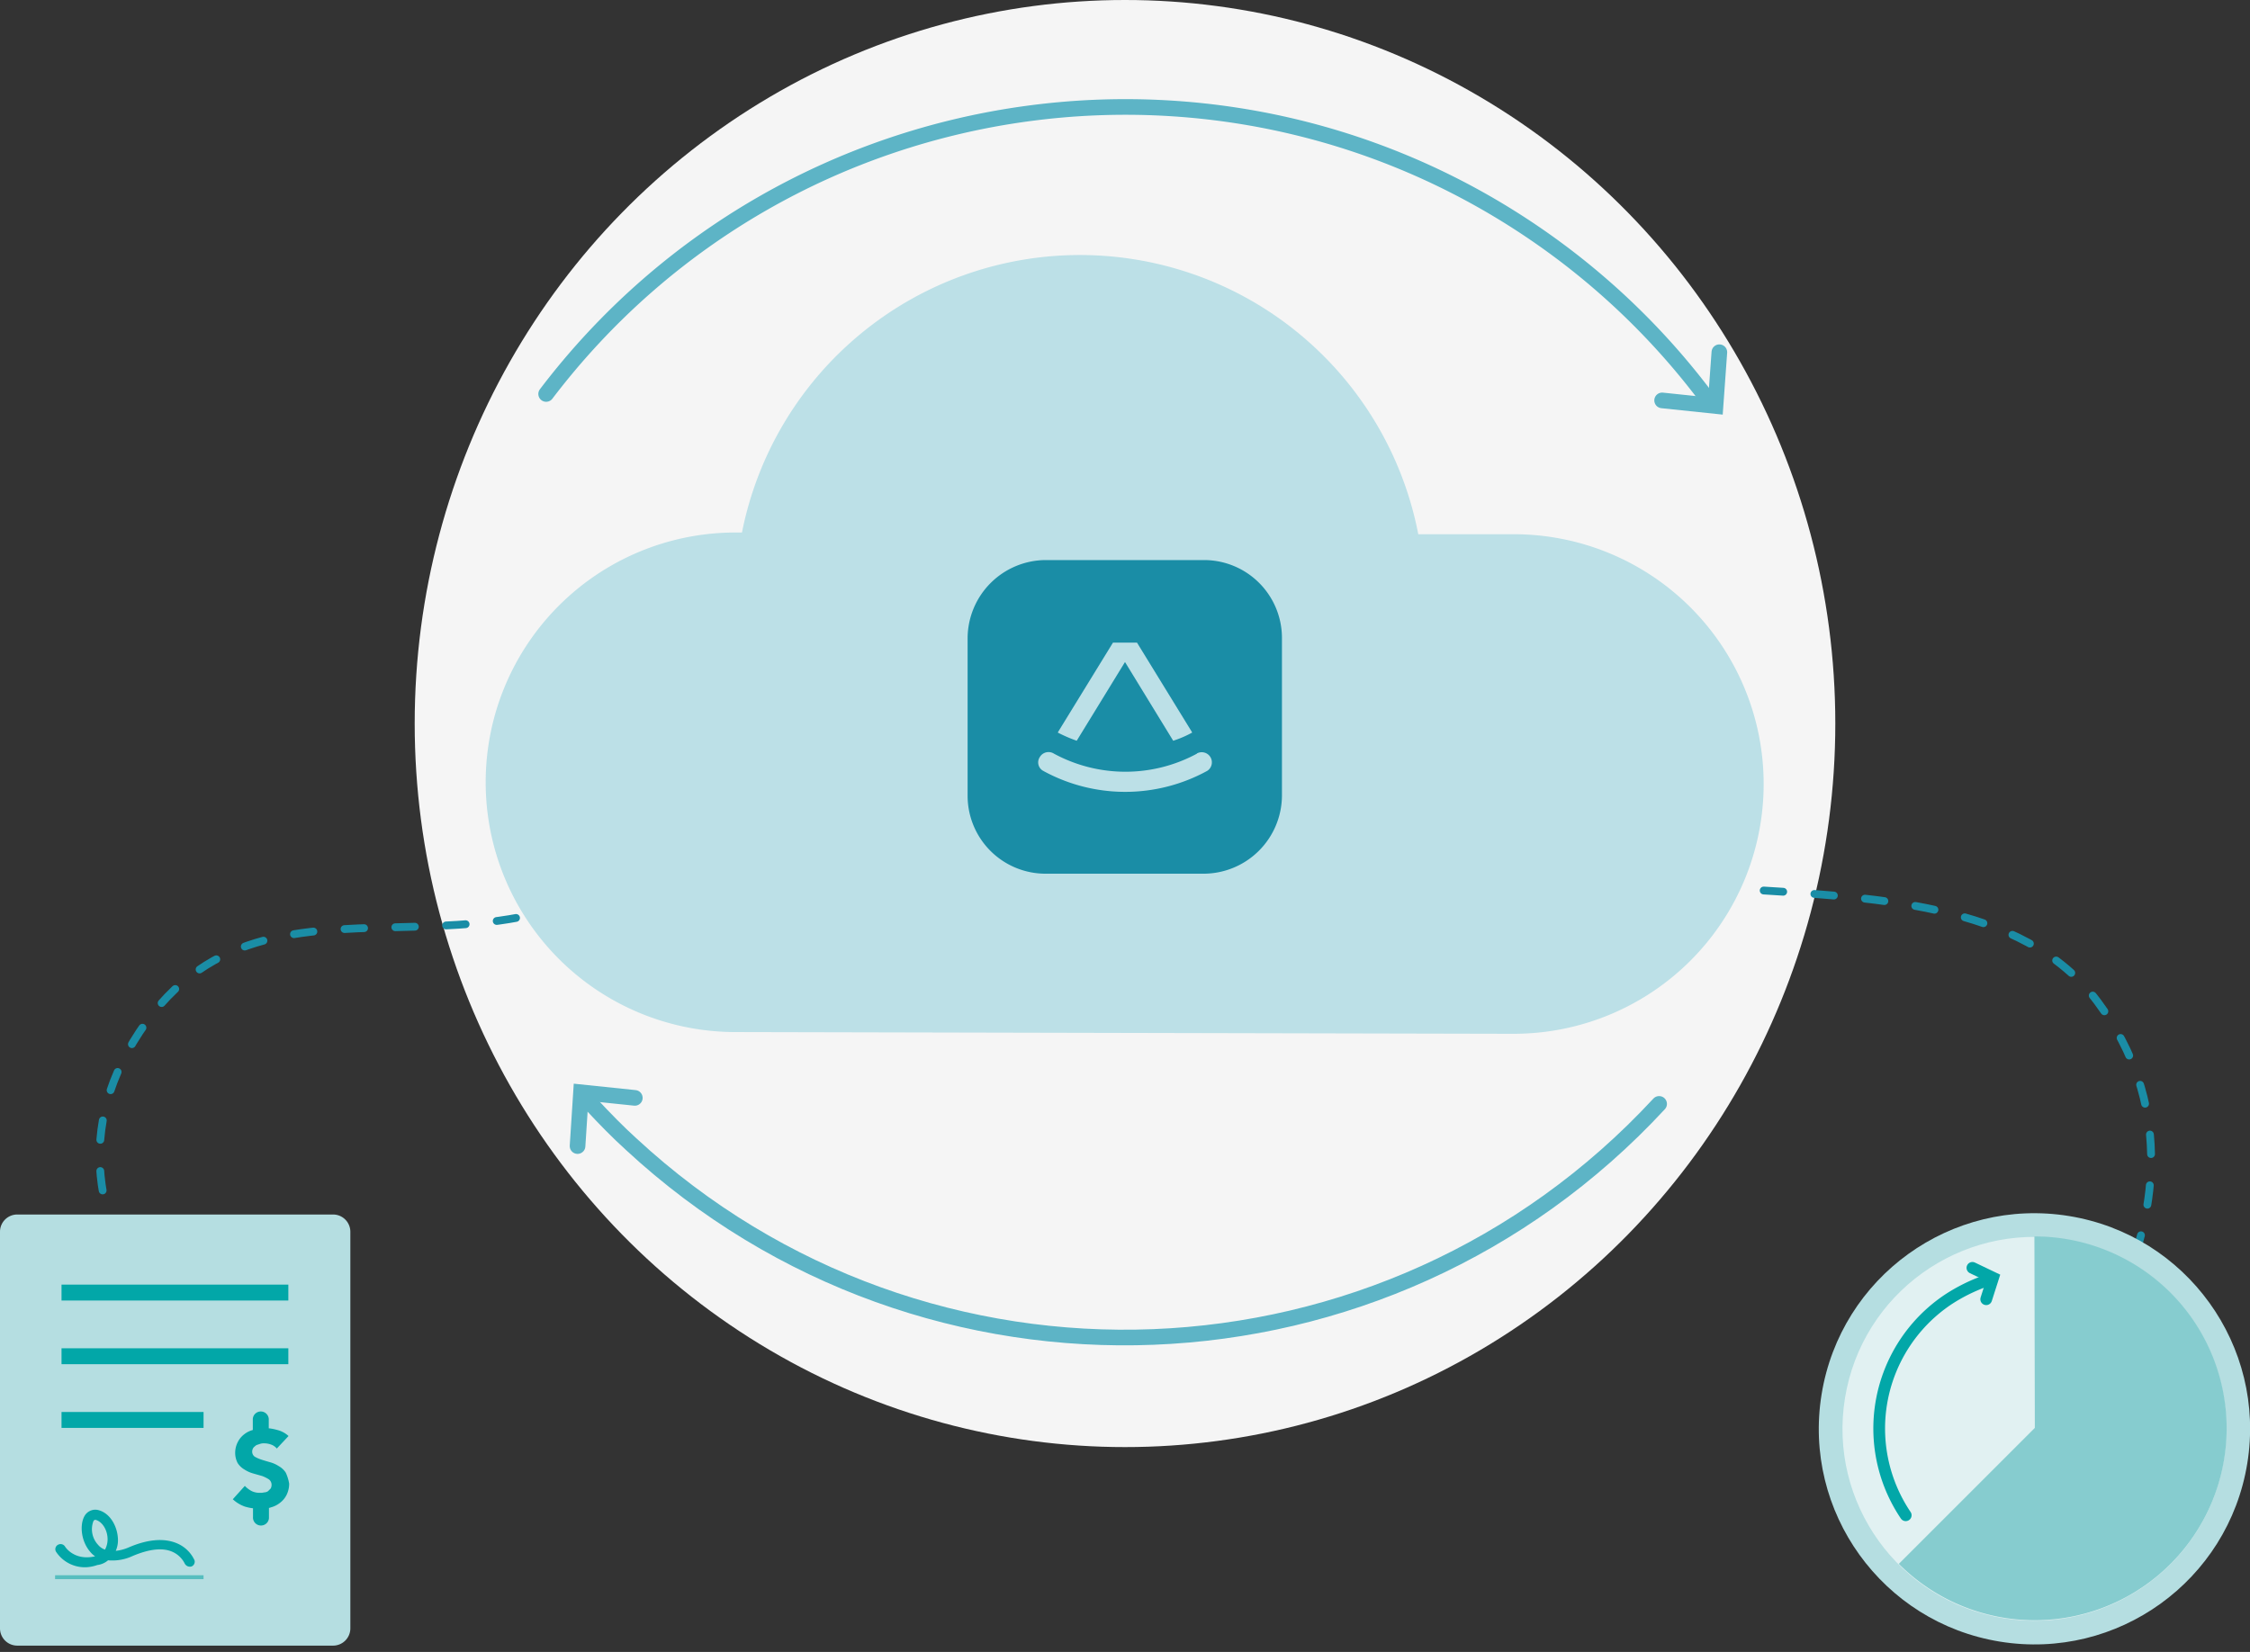 <svg id="Layer_1" data-name="Layer 1" xmlns="http://www.w3.org/2000/svg" viewBox="0 0 575.56 422.67">
  <rect x="0" y="0" width="575.56" height="422.67" fill="#333333" stroke="none"/>
  <defs>
    <style>
      .cls-1 {
        fill: #f5f5f5;
      }

      .cls-11, .cls-12, .cls-2, .cls-5, .cls-8 {
        fill: none;
      }

      .cls-2 {
        stroke: #1a8da6;
        stroke-width: 2px;
        stroke-dasharray: 5 8;
      }

      .cls-11, .cls-12, .cls-2, .cls-5 {
        stroke-linecap: round;
      }

      .cls-12, .cls-2, .cls-5, .cls-8 {
        stroke-miterlimit: 10;
      }

      .cls-3 {
        fill: #b5dee1;
      }

      .cls-4 {
        fill: #e1f1f2;
      }

      .cls-5 {
        stroke: #02a7a8;
        stroke-width: 3px;
      }

      .cls-6 {
        fill: #86cccf;
      }

      .cls-7 {
        fill: #02a7a8;
      }

      .cls-8 {
        stroke: #56bebf;
      }

      .cls-9 {
        fill: #bce0e7;
      }

      .cls-10 {
        fill: #1a8da6;
      }

      .cls-11, .cls-12 {
        stroke: #5db4c6;
        stroke-width: 4px;
      }

      .cls-11 {
        stroke-linejoin: round;
      }
    </style>
  </defs>
  <g id="BG">
    <ellipse class="cls-1" cx="287.78" cy="185.13" rx="181.7" ry="185.13"/>
  </g>
  <g id="Layer_1-2" data-name="Layer 1">
    <path class="cls-2" d="M520.08,365.35s55-57.25,16.51-109-154.13-3.3-175-67.16"/>
    <path class="cls-2" d="M72,365.35S-.66,319.11,35.67,264.07s102.39,5.5,153-67.16"/>
    <circle class="cls-3" cx="520.41" cy="365.57" r="55.16" transform="translate(76.19 820.7) rotate(-80.78)"/>
    <circle class="cls-4" cx="520.41" cy="365.57" r="49.1" transform="translate(76.19 820.7) rotate(-80.78)"/>
    <path class="cls-5" d="M487.49,387.7a39.71,39.71,0,0,1,10.79-55.16,44.58,44.58,0,0,1,9.47-4.73"/>
    <path class="cls-6" d="M520.41,316.36a49.1,49.1,0,1,1-34.68,83.78l34.79-34.79-.11-49Z"/>
    <polyline class="cls-5" points="508.08 332.43 509.84 326.93 504.55 324.4"/>
    <path class="cls-3" d="M4.4,310.75H85.21a4.42,4.42,0,0,1,4.41,4.4v101.5a4.42,4.42,0,0,1-4.41,4.41H4.4A4.42,4.42,0,0,1,0,416.65V315.15A4.41,4.41,0,0,1,4.4,310.75Z"/>
    <rect class="cls-7" x="15.74" y="328.69" width="58.02" height="4.07"/>
    <rect class="cls-7" x="15.74" y="344.98" width="58.02" height="4.07"/>
    <rect class="cls-7" x="15.74" y="361.28" width="36.33" height="4.07"/>
    <path class="cls-7" d="M73.1,376.8a5.09,5.09,0,0,0-1.76-1.65,7.94,7.94,0,0,0-2.2-1c-.77-.22-1.54-.44-2.2-.66a8.85,8.85,0,0,1-1.77-.77,1.57,1.57,0,0,1-.66-1.32,1.77,1.77,0,0,1,.33-1,4.48,4.48,0,0,1,.78-.66l1-.33a3,3,0,0,1,1-.11,5,5,0,0,1,1.76.33,3.35,3.35,0,0,1,1.43,1l3-3.2a6.57,6.57,0,0,0-2.86-1.54,13,13,0,0,0-2.2-.44v-2.09a2,2,0,0,0-4.08-.33v2.86a5.92,5.92,0,0,0-2.2,1.1,5.69,5.69,0,0,0-1.65,2,6,6,0,0,0-.66,2.76,5.53,5.53,0,0,0,.66,2.64A5.09,5.09,0,0,0,62.53,376a7.94,7.94,0,0,0,2.2,1l2.32.66a8.77,8.77,0,0,1,1.76.88,1.77,1.77,0,0,1,.66,1.43,2.07,2.07,0,0,1-.22.88l-.66.67a1.77,1.77,0,0,1-1,.33,3.74,3.74,0,0,1-1.1.11,4.5,4.5,0,0,1-2.1-.44,6.75,6.75,0,0,1-1.76-1.33l-3.08,3.42a8.92,8.92,0,0,0,3.08,1.87,11.68,11.68,0,0,0,2.09.44v2.2a2,2,0,0,0,4.08.33v-2.64a.83.83,0,0,0,.44-.11,6.27,6.27,0,0,0,2.42-1.21,5.69,5.69,0,0,0,1.65-2,6.46,6.46,0,0,0,.66-2.87A10.89,10.89,0,0,0,73.1,376.8Z"/>
    <path class="cls-7" d="M22.13,401A8.81,8.81,0,0,1,14.31,397a1.28,1.28,0,0,1,.55-1.76,1.35,1.35,0,0,1,1.76.44c.11.22,2.43,3.74,7.71,2.53a5.77,5.77,0,0,1-1.21-1.1c-2.42-2.75-2.75-6.94-1.54-9.14a3.18,3.18,0,0,1,3.3-1.65c3.3.66,5.18,4.29,5.29,7.49a6.67,6.67,0,0,1-.56,3,11.24,11.24,0,0,0,3.31-.88c4.84-2.09,9-2.42,12.22-1.1a8.62,8.62,0,0,1,4.62,4.4A1.31,1.31,0,0,1,49,400.8a1.49,1.49,0,0,1-1.76-.77h0a6.44,6.44,0,0,0-3.19-3c-2.54-1.1-5.95-.66-10.13,1.1a12.27,12.27,0,0,1-6.28,1.1,5.19,5.19,0,0,1-2.75,1.21A10.15,10.15,0,0,1,22.13,401Zm2.2-12.11c-.11,0-.22,0-.44.33a5.85,5.85,0,0,0,1.21,6.06,3.91,3.91,0,0,0,1.76,1.21,5.53,5.53,0,0,0,.66-2.64c0-2.43-1.43-4.63-3.19-5Z"/>
    <line class="cls-8" x1="14.09" y1="403.55" x2="52.07" y2="403.55"/>
    <path class="cls-9" d="M188.15,264.07a63.91,63.91,0,0,1,0-127.82h1.65a88.14,88.14,0,0,1,173,.44h24.44a63.91,63.91,0,0,1,0,127.82h-1.65Z"/>
    <path class="cls-10" d="M307.93,143.3H267.52a20.08,20.08,0,0,0-20,19.92v40.41a19.94,19.94,0,0,0,20,19.92h40.41a20.09,20.09,0,0,0,20-19.92V163.22A19.94,19.94,0,0,0,307.93,143.3Z"/>
    <path class="cls-9" d="M287.78,169.39l12.33,20.14a27.2,27.2,0,0,0,4.85-2.09c0-.11-.11-.11-.11-.22l-14-22.79H284.7l-14,22.79-.11.22a37.77,37.77,0,0,0,4.84,2.09Z"/>
    <path class="cls-9" d="M266.86,197.24a43.65,43.65,0,0,0,41.95,0,2.59,2.59,0,0,0-2.53-4.51.11.11,0,0,0-.11.11,38.45,38.45,0,0,1-36.55,0,2.59,2.59,0,0,0-3.64.88,2.46,2.46,0,0,0,.88,3.52C266.75,197.13,266.86,197.13,266.86,197.24Z"/>
    <path class="cls-11" d="M139.71,100.8c62.2-81.8,178.9-97.65,260.7-35.45a186.27,186.27,0,0,1,35.67,35.78"/>
    <polyline class="cls-12" points="439.82 90.12 438.83 103.88 425.18 102.45"/>
    <path class="cls-11" d="M424.41,282.45c-69.8,75.42-187.49,80.15-262.9,10.35-3.53-3.19-6.83-6.6-10.13-10.13"/>
    <polyline class="cls-12" points="147.74 293.24 148.63 279.48 162.39 280.91"/>
  </g>
</svg>

